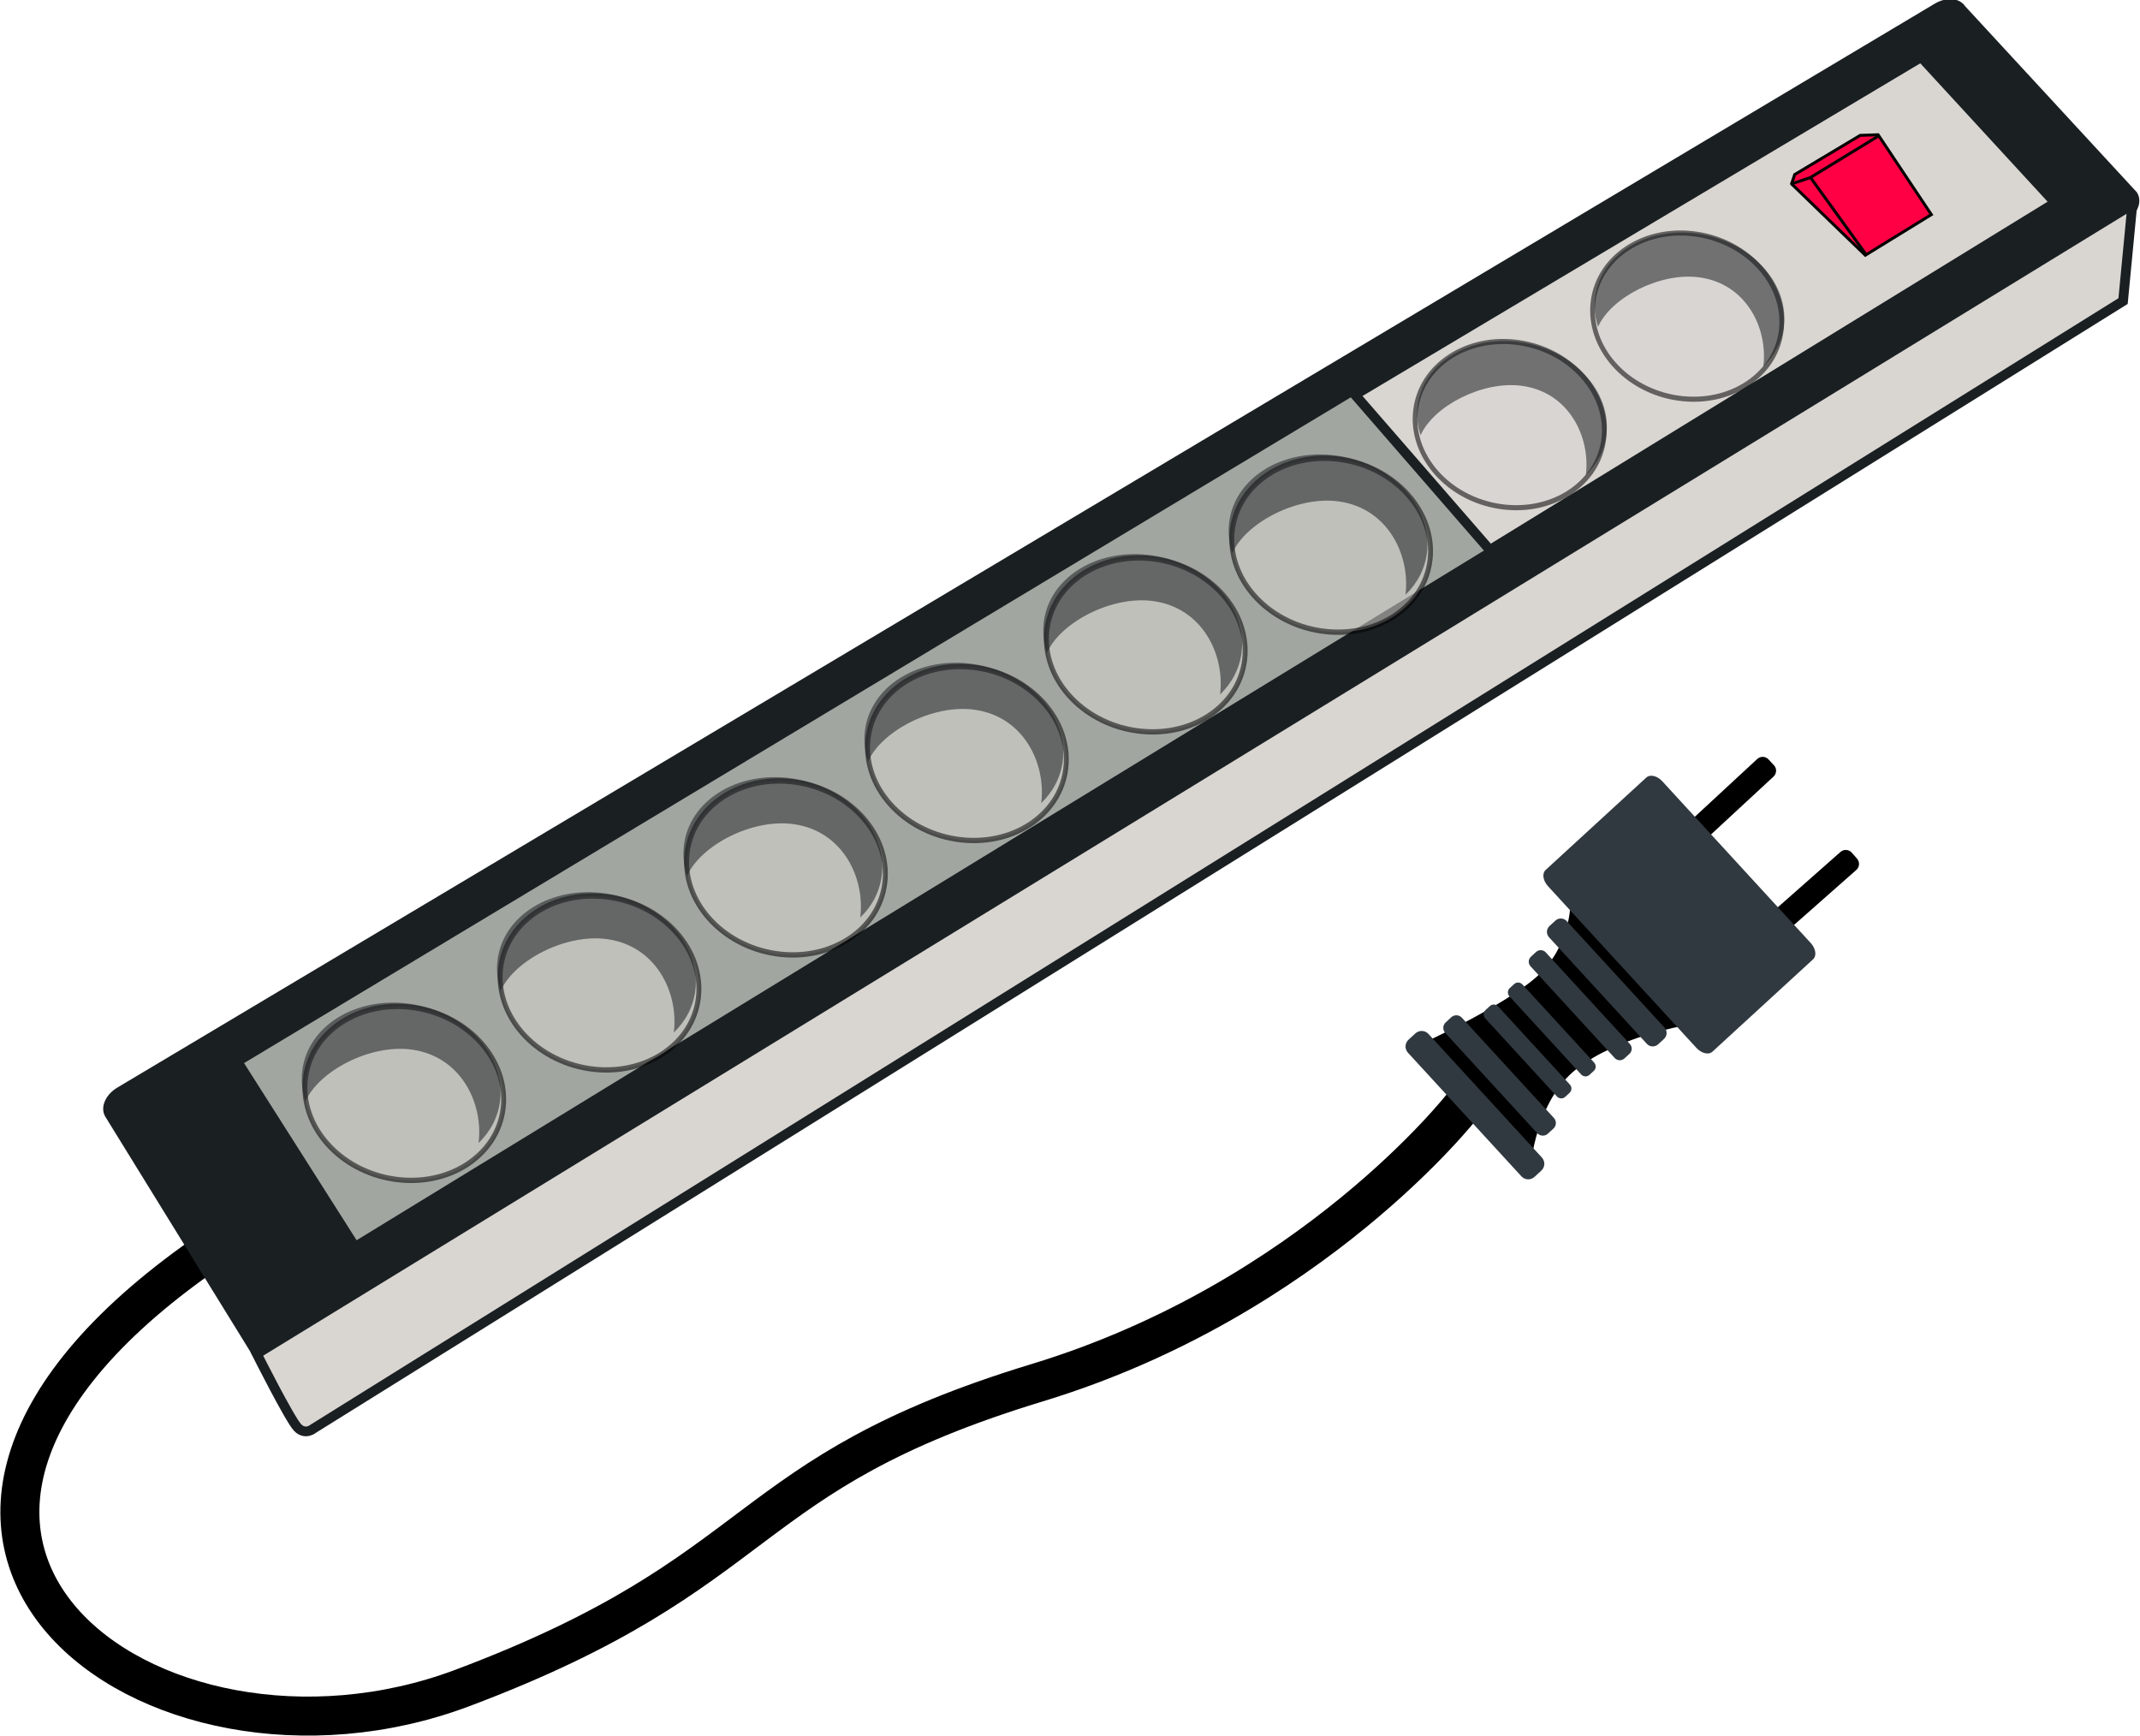 <?xml version="1.0" encoding="UTF-8" standalone="no"?>
<!-- Created with Inkscape (http://www.inkscape.org/) -->
<svg xmlns:dc="http://purl.org/dc/elements/1.1/" xmlns:cc="http://creativecommons.org/ns#" xmlns:rdf="http://www.w3.org/1999/02/22-rdf-syntax-ns#" xmlns:svg="http://www.w3.org/2000/svg" xmlns="http://www.w3.org/2000/svg" xmlns:sodipodi="http://sodipodi.sourceforge.net/DTD/sodipodi-0.dtd" xmlns:inkscape="http://www.inkscape.org/namespaces/inkscape" width="509.946" height="413.658" id="svg15884" version="1.1" inkscape:version="0.47 r22583" sodipodi:docname="Neues Dokument 45">
  <defs id="defs15886">
    <inkscape:perspective sodipodi:type="inkscape:persp3d" inkscape:vp_x="0 : 526.18109 : 1" inkscape:vp_y="0 : 1000 : 0" inkscape:vp_z="744.09448 : 526.18109 : 1" inkscape:persp3d-origin="372.04724 : 350.78739 : 1" id="perspective15892"/>
    <inkscape:perspective id="perspective15845" inkscape:persp3d-origin="0.5 : 0.33333333 : 1" inkscape:vp_z="1 : 0.5 : 1" inkscape:vp_y="0 : 1000 : 0" inkscape:vp_x="0 : 0.5 : 1" sodipodi:type="inkscape:persp3d"/>
  </defs>
  <sodipodi:namedview id="base" pagecolor="#ffffff" bordercolor="#666666" borderopacity="1.0" inkscape:pageopacity="1" inkscape:pageshadow="2" inkscape:zoom="0.98994949" inkscape:cx="496.5303" inkscape:cy="163.48608" inkscape:document-units="px" inkscape:current-layer="layer1" showgrid="false" inkscape:window-width="1920" inkscape:window-height="1153" inkscape:window-x="-4" inkscape:window-y="-4" inkscape:window-maximized="1"/>
  <g inkscape:label="Ebene 1" inkscape:groupmode="layer" id="layer1" transform="translate(-127.884,-276.962)">
    <g style="display:inline" id="g15564" transform="matrix(1.303,-0.146,0.146,1.303,-160.145,-166.582)">
      <path sodipodi:nodetypes="czsc" id="path15220" d="m 194,590.362 c -82.718,43.662 -22.584,99.336 36,84.5 58.584,-14.836 53.5,-33 110,-43.5 51.447,-9.561 82.5,-41.5 82.5,-41.5" style="color:#000000;fill:none;stroke:#000000;stroke-width:7.087;stroke-linecap:round;stroke-linejoin:miter;stroke-miterlimit:4;stroke-opacity:1;stroke-dasharray:none;stroke-dashoffset:0;marker:none;visibility:visible;display:inline;overflow:visible;enable-background:accumulate"/>
      <path transform="matrix(0.904,-0.427,0.427,0.904,0,0)" sodipodi:nodetypes="ccccccccc" id="rect15201" d="m -76.452,583.671 384.636,5.811 c 2.027,0 3.658,1.115 3.658,2.5 l 8.806,45.18 c 0,1.385 -1.631,2.5 -3.658,2.5 l -393.442,0 c -2.027,0 -3.658,-1.115 -3.658,-2.5 l 0,-50.991 c 0,-1.385 1.631,-2.5 3.658,-2.5 z" style="color:#000000;fill:#1a1f22;fill-opacity:1;fill-rule:nonzero;stroke:#1a1f22;stroke-width:1.772;stroke-linecap:round;stroke-linejoin:miter;stroke-miterlimit:4;stroke-opacity:1;stroke-dashoffset:0;marker:none;visibility:visible;display:inline;overflow:visible;enable-background:accumulate"/>
      <path style="color:#000000;fill:#d9d6d2;fill-opacity:1;fill-rule:nonzero;stroke:#1a1f22;stroke-width:1.772;stroke-linecap:round;stroke-linejoin:miter;stroke-miterlimit:4;stroke-opacity:1;stroke-dashoffset:0;marker:none;visibility:visible;display:inline;overflow:visible;enable-background:accumulate" d="M 526.477,409.835 202.012,557.159 219.535,593.03 547.732,438.852 526.477,409.835 z" id="path15216" sodipodi:nodetypes="ccccc"/>
      <path sodipodi:nodetypes="ccccc" id="path15206" d="M 416.875,458.625 202.012,557.159 219.535,593.03 438.837,490.471 416.875,458.625 z" style="color:#000000;fill:#a2a6a1;fill-opacity:1;fill-rule:nonzero;stroke:#1a1f22;stroke-width:1.772;stroke-linecap:round;stroke-linejoin:miter;stroke-miterlimit:4;stroke-opacity:1;stroke-dashoffset:0;marker:none;visibility:visible;display:inline;overflow:visible;enable-background:accumulate"/>
      <path sodipodi:nodetypes="cccscc" id="path15218" d="m 561.625,440.737 -3.625,17.25 -349.625,167 c 0,0 -1.625,1.125 -2.875,-0.5 -1.25,-1.625 -5.875,-14.125 -5.875,-14.125 l 362,-169.625 z" style="color:#000000;fill:#d9d6d2;fill-opacity:1;fill-rule:nonzero;stroke:#1a1f22;stroke-width:1.772;stroke-linecap:round;stroke-linejoin:miter;stroke-miterlimit:4;stroke-opacity:1;stroke-dasharray:none;stroke-dashoffset:0;marker:none;visibility:visible;display:inline;overflow:visible;enable-background:accumulate"/>
      <path id="path14832-2" d="m 433.454,602.427 c 0,0 2.215,-11.899 10.364,-16.861 8.149,-4.962 20.113,-5.586 20.113,-5.586 L 445.938,555.862 c 0,0 -0.812,7.522 -7.538,12.301 -6.726,4.78 -23.037,10.079 -23.037,10.079 l 18.092,24.185 z" style="color:#000000;fill:#000000;fill-opacity:1;fill-rule:nonzero;stroke:none;stroke-width:7.087;marker:none;visibility:visible;display:inline;overflow:visible;enable-background:accumulate"/>
      <path id="rect14790-8" d="m 431.62,603.888 -17.983,-24.613 c -0.55,-0.753 -0.387,-1.803 0.366,-2.353 l 1.36,-0.994 c 0.753,-0.55 1.803,-0.387 2.353,0.366 l 17.983,24.613 c 0.55,0.753 0.387,1.803 -0.366,2.353 l -1.36,0.994 c -0.753,0.55 -1.803,0.387 -2.353,-0.366 z" style="color:#000000;fill:#313940;fill-opacity:1;fill-rule:nonzero;stroke:none;stroke-width:7.087;marker:none;visibility:visible;display:inline;overflow:visible;enable-background:accumulate"/>
      <path id="rect14792-6" d="m 435.359,596.421 -14.588,-19.966 c -0.447,-0.611 -0.314,-1.463 0.297,-1.909 l 1.103,-0.806 c 0.611,-0.447 1.463,-0.314 1.909,0.297 l 14.588,19.966 c 0.447,0.611 0.314,1.463 -0.297,1.909 l -1.103,0.806 c -0.611,0.447 -1.463,0.314 -1.909,-0.297 z" style="color:#000000;fill:#313940;fill-opacity:1;fill-rule:nonzero;stroke:none;stroke-width:7.087;marker:none;visibility:visible;display:inline;overflow:visible;enable-background:accumulate"/>
      <path id="rect14794-0" d="m 439.65,590.185 -11.376,-15.57 c -0.348,-0.477 -0.245,-1.141 0.232,-1.489 l 0.86,-0.628 c 0.477,-0.348 1.141,-0.245 1.489,0.232 l 11.376,15.57 c 0.348,0.477 0.245,1.141 -0.232,1.489 l -0.86,0.628 c -0.477,0.348 -1.141,0.245 -1.489,-0.232 z" style="color:#000000;fill:#313940;fill-opacity:1;fill-rule:nonzero;stroke:none;stroke-width:7.087;marker:none;visibility:visible;display:inline;overflow:visible;enable-background:accumulate"/>
      <path id="rect14796-2" d="M 444.478,586.705 433.103,571.136 c -0.348,-0.477 -0.245,-1.141 0.232,-1.489 l 0.86,-0.628 c 0.477,-0.348 1.141,-0.245 1.489,0.232 l 11.376,15.57 c 0.348,0.477 0.245,1.141 -0.232,1.489 l -0.86,0.628 c -0.477,0.348 -1.141,0.245 -1.489,-0.232 z" style="color:#000000;fill:#313940;fill-opacity:1;fill-rule:nonzero;stroke:none;stroke-width:7.087;marker:none;visibility:visible;display:inline;overflow:visible;enable-background:accumulate"/>
      <path id="rect14798-4" d="m 450.867,584.409 -13.342,-18.261 c -0.408,-0.559 -0.287,-1.338 0.272,-1.746 l 1.009,-0.737 c 0.559,-0.408 1.338,-0.287 1.746,0.272 l 13.342,18.261 c 0.408,0.559 0.287,1.338 -0.272,1.746 l -1.009,0.737 c -0.559,0.408 -1.338,0.287 -1.746,-0.272 z" style="color:#000000;fill:#313940;fill-opacity:1;fill-rule:nonzero;stroke:none;stroke-width:7.087;marker:none;visibility:visible;display:inline;overflow:visible;enable-background:accumulate"/>
      <path id="rect14800-8" d="m 456.956,582.496 -15.506,-21.223 c -0.475,-0.65 -0.334,-1.555 0.316,-2.029 l 1.173,-0.857 c 0.65,-0.475 1.555,-0.334 2.029,0.316 l 15.506,21.223 c 0.475,0.65 0.334,1.555 -0.316,2.029 l -1.173,0.857 c -0.65,0.475 -1.555,0.334 -2.029,-0.316 z" style="color:#000000;fill:#313940;fill-opacity:1;fill-rule:nonzero;stroke:none;stroke-width:7.087;marker:none;visibility:visible;display:inline;overflow:visible;enable-background:accumulate"/>
      <path id="rect14800-2-6" d="m 498.314,555.327 -21.518,15.093 c -0.659,0.462 -1.561,0.304 -2.023,-0.355 l -0.834,-1.189 c -0.462,-0.659 -0.304,-1.561 0.355,-2.023 l 21.518,-15.093 c 0.659,-0.462 1.561,-0.304 2.023,0.355 l 0.834,1.189 c 0.462,0.659 0.304,1.561 -0.355,2.023 z" style="color:#000000;fill:#000000;fill-opacity:1;fill-rule:nonzero;stroke:none;stroke-width:7.087;marker:none;visibility:visible;display:inline;overflow:visible;enable-background:accumulate"/>
      <path style="color:#000000;fill:#000000;fill-opacity:1;fill-rule:nonzero;stroke:none;stroke-width:7.087;marker:none;visibility:visible;display:inline;overflow:visible;enable-background:accumulate" d="m 485.248,536.792 -21.155,15.597 c -0.647,0.477 -1.553,0.34 -2.031,-0.307 l -0.862,-1.169 c -0.477,-0.648 -0.34,-1.553 0.307,-2.031 l 21.155,-15.597 c 0.648,-0.477 1.553,-0.34 2.031,0.307 l 0.862,1.169 c 0.477,0.648 0.34,1.553 -0.307,2.031 z" id="path15277"/>
      <path id="rect14790-1-0" d="M 465.833,584.242 442.292,552.023 c -0.805,-1.102 -0.847,-2.433 -0.094,-2.983 l 20.049,-14.649 c 0.753,-0.55 2.008,-0.106 2.814,0.996 l 23.541,32.22 c 0.805,1.102 0.847,2.433 0.094,2.983 l -20.049,14.649 c -0.753,0.55 -2.008,0.106 -2.814,-0.996 z" style="color:#000000;fill:#313940;fill-opacity:1;fill-rule:nonzero;stroke:none;stroke-width:7.087;marker:none;visibility:visible;display:inline;overflow:visible;enable-background:accumulate"/>
      <path sodipodi:type="arc" style="opacity:0.543;color:#000000;fill:#d9d6d2;fill-opacity:1;fill-rule:nonzero;stroke:#000000;stroke-width:5.889;stroke-linecap:square;stroke-linejoin:miter;stroke-miterlimit:4;stroke-opacity:1;stroke-dasharray:none;stroke-dashoffset:0;marker:none;visibility:visible;display:inline;overflow:visible;enable-background:accumulate" id="path14673-8" sodipodi:cx="2320.8254" sodipodi:cy="504.1019" sodipodi:rx="96.0868" sodipodi:ry="119.45054" d="m 2416.912,504.102 c 0,65.971 -43.02,119.451 -96.087,119.451 -53.067,0 -96.087,-53.48 -96.087,-119.451 0,-65.971 43.02,-119.451 96.087,-119.451 53.067,0 96.087,53.48 96.087,119.451 z" transform="matrix(0.037,-0.159,0.147,0.039,214.558,849.656)"/>
      <path style="opacity:0.543;color:#000000;fill:#1a1f22;fill-opacity:1;fill-rule:nonzero;stroke:none;stroke-width:7.087;marker:none;visibility:visible;display:inline;overflow:visible;enable-background:accumulate" d="m 356.517,499.775 c 0.008,-0.016 0.009,-0.037 0.018,-0.053 2.985,-5.163 12.831,-9.08 20.279,-7.168 8.718,2.237 11.808,11.117 10.146,18.14 -0.005,0.024 -0.012,0.047 -0.018,0.071 2.371,-1.82 4.077,-4.296 4.762,-7.267 1.856,-8.052 -4.512,-16.667 -14.221,-19.225 -9.709,-2.559 -19.082,1.904 -20.938,9.956 -0.426,1.848 -0.408,3.721 -0.027,5.547 l -5e-5,10e-5 z" id="path14675-9" sodipodi:nodetypes="ccsscssscc"/>
      <path transform="matrix(0.037,-0.159,0.147,0.039,250.058,835.406)" d="m 2416.912,504.102 c 0,65.971 -43.02,119.451 -96.087,119.451 -53.067,0 -96.087,-53.48 -96.087,-119.451 0,-65.971 43.02,-119.451 96.087,-119.451 53.067,0 96.087,53.48 96.087,119.451 z" sodipodi:ry="119.45054" sodipodi:rx="96.0868" sodipodi:cy="504.1019" sodipodi:cx="2320.8254" id="path15373" style="opacity:0.543;color:#000000;fill:#d9d6d2;fill-opacity:1;fill-rule:nonzero;stroke:#000000;stroke-width:5.889;stroke-linecap:square;stroke-linejoin:miter;stroke-miterlimit:4;stroke-opacity:1;stroke-dasharray:none;stroke-dashoffset:0;marker:none;visibility:visible;display:inline;overflow:visible;enable-background:accumulate" sodipodi:type="arc"/>
      <path sodipodi:nodetypes="ccsscssscc" id="path15375" d="m 392.017,485.525 c 0.008,-0.016 0.009,-0.037 0.018,-0.053 2.985,-5.163 12.831,-9.08 20.279,-7.168 8.718,2.237 11.808,11.117 10.146,18.14 -0.005,0.024 -0.012,0.047 -0.018,0.071 2.371,-1.82 4.077,-4.296 4.762,-7.267 1.856,-8.052 -4.512,-16.667 -14.221,-19.225 -9.709,-2.559 -19.082,1.904 -20.938,9.956 -0.426,1.848 -0.408,3.721 -0.027,5.547 l -5e-5,10e-5 z" style="opacity:0.543;color:#000000;fill:#1a1f22;fill-opacity:1;fill-rule:nonzero;stroke:none;stroke-width:7.087;marker:none;visibility:visible;display:inline;overflow:visible;enable-background:accumulate"/>
      <path sodipodi:type="arc" style="opacity:0.543;color:#000000;fill:#d9d6d2;fill-opacity:1;fill-rule:nonzero;stroke:#000000;stroke-width:5.889;stroke-linecap:square;stroke-linejoin:miter;stroke-miterlimit:4;stroke-opacity:1;stroke-dasharray:none;stroke-dashoffset:0;marker:none;visibility:visible;display:inline;overflow:visible;enable-background:accumulate" id="path15377" sodipodi:cx="2320.8254" sodipodi:cy="504.1019" sodipodi:rx="96.0868" sodipodi:ry="119.45054" d="m 2416.912,504.102 c 0,65.971 -43.02,119.451 -96.087,119.451 -53.067,0 -96.087,-53.48 -96.087,-119.451 0,-65.971 43.02,-119.451 96.087,-119.451 53.067,0 96.087,53.48 96.087,119.451 z" transform="matrix(0.037,-0.159,0.147,0.039,180.058,865.656)"/>
      <path style="opacity:0.543;color:#000000;fill:#1a1f22;fill-opacity:1;fill-rule:nonzero;stroke:none;stroke-width:7.087;marker:none;visibility:visible;display:inline;overflow:visible;enable-background:accumulate" d="m 322.017,515.775 c 0.008,-0.016 0.009,-0.037 0.018,-0.053 2.985,-5.163 12.831,-9.08 20.279,-7.168 8.718,2.237 11.808,11.117 10.146,18.14 -0.005,0.024 -0.012,0.047 -0.018,0.071 2.371,-1.82 4.077,-4.296 4.762,-7.267 1.856,-8.052 -4.512,-16.667 -14.221,-19.225 -9.709,-2.559 -19.082,1.904 -20.938,9.956 -0.426,1.848 -0.408,3.721 -0.027,5.547 l -5e-5,10e-5 z" id="path15379" sodipodi:nodetypes="ccsscssscc"/>
      <path transform="matrix(0.037,-0.159,0.147,0.039,145.058,882.656)" d="m 2416.912,504.102 c 0,65.971 -43.02,119.451 -96.087,119.451 -53.067,0 -96.087,-53.48 -96.087,-119.451 0,-65.971 43.02,-119.451 96.087,-119.451 53.067,0 96.087,53.48 96.087,119.451 z" sodipodi:ry="119.45054" sodipodi:rx="96.0868" sodipodi:cy="504.1019" sodipodi:cx="2320.8254" id="path15381" style="opacity:0.543;color:#000000;fill:#d9d6d2;fill-opacity:1;fill-rule:nonzero;stroke:#000000;stroke-width:5.889;stroke-linecap:square;stroke-linejoin:miter;stroke-miterlimit:4;stroke-opacity:1;stroke-dasharray:none;stroke-dashoffset:0;marker:none;visibility:visible;display:inline;overflow:visible;enable-background:accumulate" sodipodi:type="arc"/>
      <path sodipodi:nodetypes="ccsscssscc" id="path15383" d="m 287.017,532.775 c 0.008,-0.016 0.009,-0.037 0.018,-0.053 2.985,-5.163 12.831,-9.08 20.279,-7.168 8.718,2.237 11.808,11.117 10.146,18.14 -0.005,0.024 -0.012,0.047 -0.018,0.071 2.371,-1.82 4.077,-4.296 4.762,-7.267 1.856,-8.052 -4.512,-16.667 -14.221,-19.225 -9.709,-2.559 -19.082,1.904 -20.938,9.956 -0.426,1.848 -0.408,3.721 -0.027,5.547 l -5e-5,10e-5 z" style="opacity:0.543;color:#000000;fill:#1a1f22;fill-opacity:1;fill-rule:nonzero;stroke:none;stroke-width:7.087;marker:none;visibility:visible;display:inline;overflow:visible;enable-background:accumulate"/>
      <path sodipodi:type="arc" style="opacity:0.543;color:#000000;fill:#d9d6d2;fill-opacity:1;fill-rule:nonzero;stroke:#000000;stroke-width:5.889;stroke-linecap:square;stroke-linejoin:miter;stroke-miterlimit:4;stroke-opacity:1;stroke-dasharray:none;stroke-dashoffset:0;marker:none;visibility:visible;display:inline;overflow:visible;enable-background:accumulate" id="path15385" sodipodi:cx="2320.8254" sodipodi:cy="504.1019" sodipodi:rx="96.0868" sodipodi:ry="119.45054" d="m 2416.912,504.102 c 0,65.971 -43.02,119.451 -96.087,119.451 -53.067,0 -96.087,-53.48 -96.087,-119.451 0,-65.971 43.02,-119.451 96.087,-119.451 53.067,0 96.087,53.48 96.087,119.451 z" transform="matrix(0.037,-0.159,0.147,0.039,109.058,899.656)"/>
      <path style="opacity:0.543;color:#000000;fill:#1a1f22;fill-opacity:1;fill-rule:nonzero;stroke:none;stroke-width:7.087;marker:none;visibility:visible;display:inline;overflow:visible;enable-background:accumulate" d="m 251.017,549.775 c 0.008,-0.016 0.009,-0.037 0.018,-0.053 2.985,-5.163 12.831,-9.08 20.279,-7.168 8.718,2.237 11.808,11.117 10.146,18.14 -0.005,0.024 -0.012,0.047 -0.018,0.071 2.371,-1.82 4.077,-4.296 4.762,-7.267 1.856,-8.052 -4.512,-16.667 -14.221,-19.225 -9.709,-2.559 -19.082,1.904 -20.938,9.956 -0.426,1.848 -0.408,3.721 -0.027,5.547 l -5e-5,10e-5 z" id="path15387" sodipodi:nodetypes="ccsscssscc"/>
      <path transform="matrix(0.037,-0.159,0.147,0.039,71.558,915.656)" d="m 2416.912,504.102 c 0,65.971 -43.02,119.451 -96.087,119.451 -53.067,0 -96.087,-53.48 -96.087,-119.451 0,-65.971 43.02,-119.451 96.087,-119.451 53.067,0 96.087,53.48 96.087,119.451 z" sodipodi:ry="119.45054" sodipodi:rx="96.0868" sodipodi:cy="504.1019" sodipodi:cx="2320.8254" id="path15389" style="opacity:0.543;color:#000000;fill:#d9d6d2;fill-opacity:1;fill-rule:nonzero;stroke:#000000;stroke-width:5.889;stroke-linecap:square;stroke-linejoin:miter;stroke-miterlimit:4;stroke-opacity:1;stroke-dasharray:none;stroke-dashoffset:0;marker:none;visibility:visible;display:inline;overflow:visible;enable-background:accumulate" sodipodi:type="arc"/>
      <path sodipodi:nodetypes="ccsscssscc" id="path15391" d="m 213.517,565.775 c 0.008,-0.016 0.009,-0.037 0.018,-0.053 2.985,-5.163 12.831,-9.08 20.279,-7.168 8.718,2.237 11.808,11.117 10.146,18.14 -0.005,0.024 -0.012,0.047 -0.018,0.071 2.371,-1.82 4.077,-4.296 4.762,-7.267 1.856,-8.052 -4.512,-16.667 -14.221,-19.225 -9.709,-2.559 -19.082,1.904 -20.938,9.956 -0.426,1.848 -0.408,3.721 -0.027,5.547 l -5e-5,10e-5 z" style="opacity:0.543;color:#000000;fill:#1a1f22;fill-opacity:1;fill-rule:nonzero;stroke:none;stroke-width:7.087;marker:none;visibility:visible;display:inline;overflow:visible;enable-background:accumulate"/>
      <path id="path15393" d="m 500.5,430.112 11.875,14.375 12.75,-6 -8,-15.5 -3.25,-0.25 -12.625,5.75 -0.75,1.625 z" style="color:#000000;fill:#ff0045;fill-opacity:1;fill-rule:nonzero;stroke:#000000;stroke-width:0.531;stroke-linecap:round;stroke-linejoin:miter;stroke-miterlimit:4;stroke-opacity:1;stroke-dasharray:none;stroke-dashoffset:0;marker:none;visibility:visible;display:inline;overflow:visible;enable-background:accumulate"/>
      <path id="path15395" d="m 500.5,430.112 3.5,-0.75 13.125,-6.125" style="color:#000000;fill:#ff0045;fill-opacity:1;fill-rule:nonzero;stroke:#000000;stroke-width:0.531;stroke-linecap:round;stroke-linejoin:miter;stroke-miterlimit:4;stroke-opacity:1;stroke-dasharray:none;stroke-dashoffset:0;marker:none;visibility:visible;display:inline;overflow:visible;enable-background:accumulate"/>
      <path id="path15397" d="m 504.125,429.487 8.25,14.625" style="color:#000000;fill:#ff0045;fill-opacity:1;fill-rule:nonzero;stroke:#000000;stroke-width:0.531;stroke-linecap:round;stroke-linejoin:miter;stroke-miterlimit:4;stroke-opacity:1;stroke-dasharray:none;stroke-dashoffset:0;marker:none;visibility:visible;display:inline;overflow:visible;enable-background:accumulate"/>
      <path transform="matrix(0.035,-0.152,0.14,0.037,292.911,801.995)" d="m 2416.912,504.102 c 0,65.971 -43.02,119.451 -96.087,119.451 -53.067,0 -96.087,-53.48 -96.087,-119.451 0,-65.971 43.02,-119.451 96.087,-119.451 53.067,0 96.087,53.48 96.087,119.451 z" sodipodi:ry="119.45054" sodipodi:rx="96.0868" sodipodi:cy="504.1019" sodipodi:cx="2320.8254" id="path15373-3" style="opacity:0.543;color:#000000;fill:#d9d6d2;fill-opacity:1;fill-rule:nonzero;stroke:#000000;stroke-width:5.889;stroke-linecap:square;stroke-linejoin:miter;stroke-miterlimit:4;stroke-opacity:1;stroke-dasharray:none;stroke-dashoffset:0;marker:none;visibility:visible;display:inline;overflow:visible;enable-background:accumulate" sodipodi:type="arc"/>
      <path sodipodi:nodetypes="ccsscssscc" id="path15375-4" d="m 428.409,468.039 c 0.008,-0.016 0.009,-0.035 0.017,-0.051 2.849,-4.928 12.247,-8.666 19.356,-6.842 8.322,2.136 11.271,10.611 9.684,17.315 -0.005,0.023 -0.012,0.045 -0.017,0.067 2.263,-1.737 3.891,-4.101 4.545,-6.936 1.772,-7.686 -4.307,-15.908 -13.573,-18.35 -9.267,-2.442 -18.213,1.817 -19.985,9.503 -0.407,1.764 -0.389,3.551 -0.026,5.294 l -5e-5,9e-5 z" style="opacity:0.543;color:#000000;fill:#1a1f22;fill-opacity:1;fill-rule:nonzero;stroke:none;stroke-width:7.087;marker:none;visibility:visible;display:inline;overflow:visible;enable-background:accumulate"/>
      <path transform="matrix(0.035,-0.152,0.14,0.037,327.161,785.995)" d="m 2416.912,504.102 c 0,65.971 -43.02,119.451 -96.087,119.451 -53.067,0 -96.087,-53.48 -96.087,-119.451 0,-65.971 43.02,-119.451 96.087,-119.451 53.067,0 96.087,53.48 96.087,119.451 z" sodipodi:ry="119.45054" sodipodi:rx="96.0868" sodipodi:cy="504.1019" sodipodi:cx="2320.8254" id="path15373-6" style="opacity:0.543;color:#000000;fill:#d9d6d2;fill-opacity:1;fill-rule:nonzero;stroke:#000000;stroke-width:5.889;stroke-linecap:square;stroke-linejoin:miter;stroke-miterlimit:4;stroke-opacity:1;stroke-dasharray:none;stroke-dashoffset:0;marker:none;visibility:visible;display:inline;overflow:visible;enable-background:accumulate" sodipodi:type="arc"/>
      <path sodipodi:nodetypes="ccsscssscc" id="path15375-0" d="m 462.659,452.039 c 0.008,-0.016 0.009,-0.035 0.017,-0.051 2.849,-4.928 12.247,-8.666 19.356,-6.842 8.322,2.136 11.271,10.611 9.684,17.315 -0.005,0.023 -0.012,0.045 -0.017,0.067 2.263,-1.737 3.891,-4.101 4.545,-6.936 1.772,-7.686 -4.307,-15.908 -13.573,-18.35 -9.267,-2.442 -18.213,1.817 -19.985,9.503 -0.407,1.764 -0.389,3.551 -0.026,5.294 l -5e-5,9e-5 z" style="opacity:0.543;color:#000000;fill:#1a1f22;fill-opacity:1;fill-rule:nonzero;stroke:none;stroke-width:7.087;marker:none;visibility:visible;display:inline;overflow:visible;enable-background:accumulate"/>
    </g>
  </g>
</svg>

